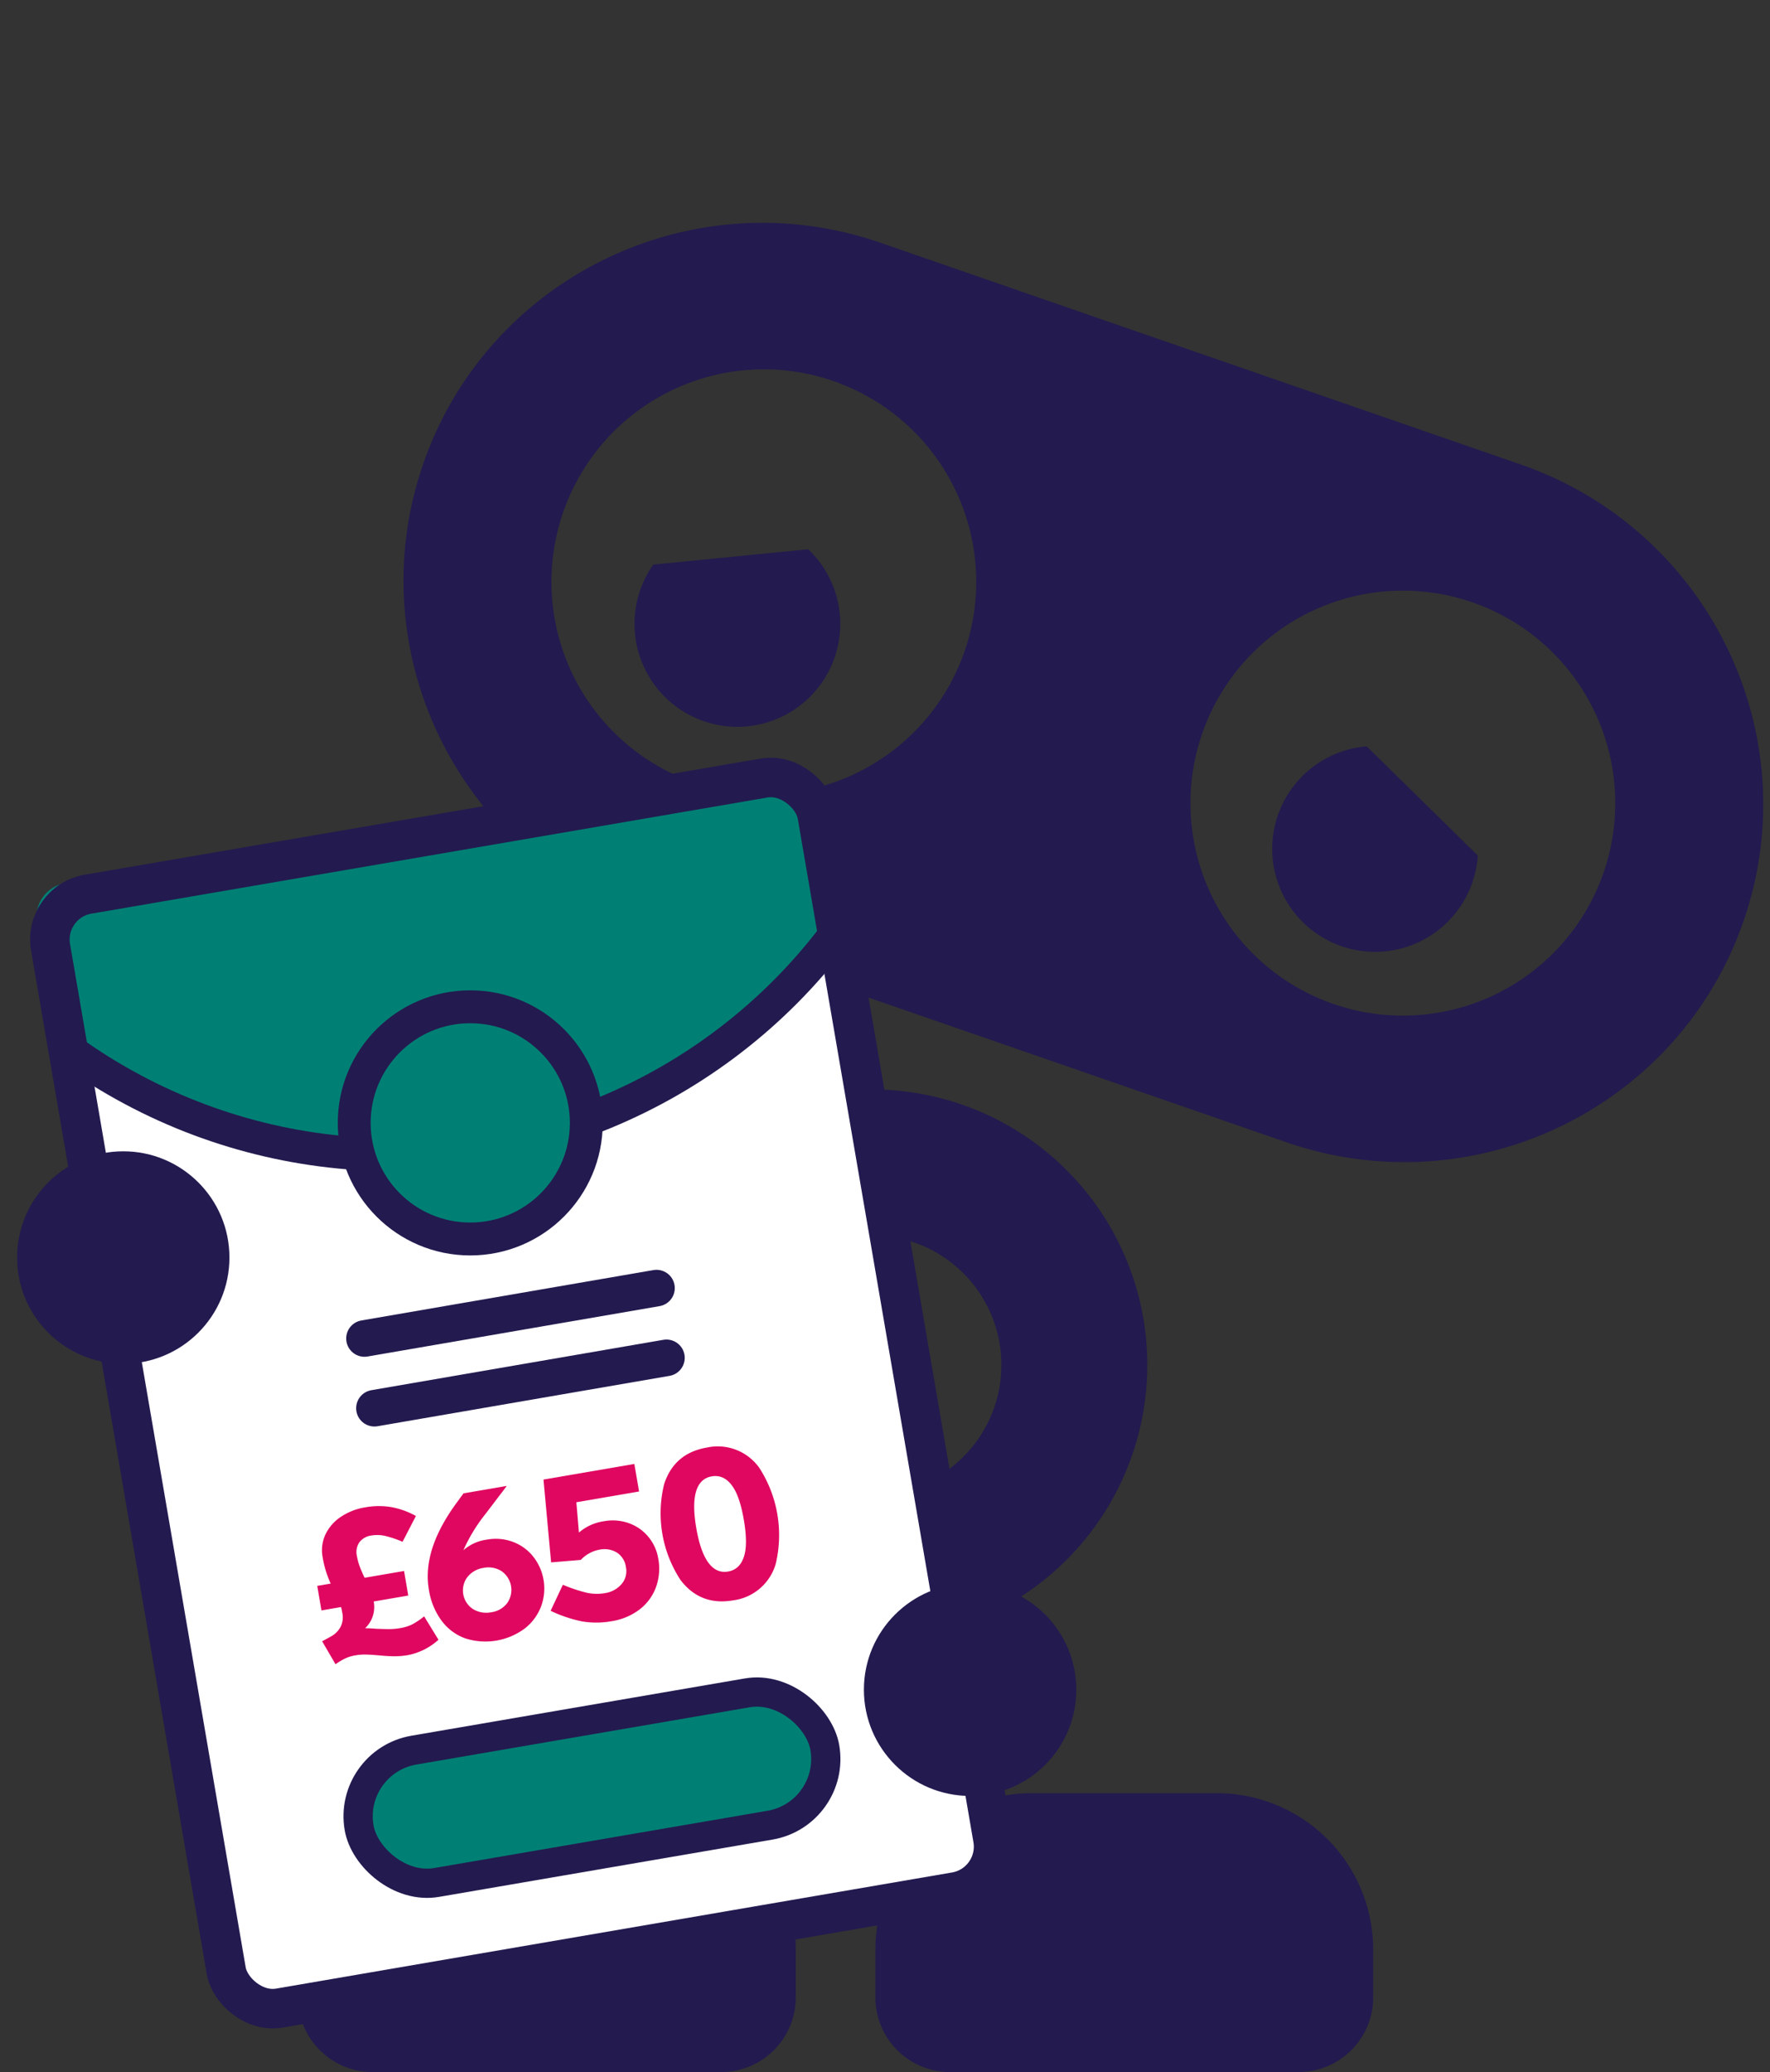 <svg xmlns="http://www.w3.org/2000/svg" xmlns:xlink="http://www.w3.org/1999/xlink" width="494" height="578" viewBox="0 0 494 578">
  <rect x="0" y="0" width="494" height="578" fill="#333333" stroke="none"/>
  <defs>
    <style>
      .a, .c, .h {
        fill: none;
      }

      .b {
        fill: #231a4f;
      }

      .c {
        stroke: #e4f1f5;
        stroke-width: 6.483px;
      }

      .c, .e {
        stroke-linecap: round;
        stroke-linejoin: round;
      }

      .d {
        fill: #fff;
      }

      .e {
        fill: #e4f1f5;
        stroke-width: 10.201px;
      }

      .e, .g, .h, .i {
        stroke: #231a4f;
      }

      .f {
        clip-path: url(#a);
      }

      .g, .i {
        fill: #008074;
      }

      .g, .h, .i {
        stroke-miterlimit: 10;
      }

      .g {
        stroke-width: 9.181px;
      }

      .h {
        stroke-width: 11.028px;
      }

      .i {
        stroke-width: 8.161px;
      }

      .j {
        fill: #e00760;
      }
    </style>
    <clipPath id="a">
      <path class="a" d="M257.654,429.4,54.576,458.7a9.552,9.552,0,0,1-11.03-7.8L10.318,257.41a9.552,9.552,0,0,1,7.8-11.03l203.078-29.3a9.551,9.551,0,0,1,11.03,7.8l33.228,193.495A9.551,9.551,0,0,1,257.654,429.4Z"/>
    </clipPath>
  </defs>
  <g>
    <path class="b" d="M424.353,129.54l-178.544-61.8c-52.45-18.154-109.618,9.451-127.688,61.658s9.8,109.244,62.253,127.4l178.543,61.8c52.451,18.155,109.619-9.45,127.688-61.657S476.8,147.694,424.353,129.54ZM193.8,218.321a59.277,59.277,0,1,1,75.4-36.628A59.277,59.277,0,0,1,193.8,218.321ZM372.148,280.05a59.277,59.277,0,1,1,75.4-36.628A59.277,59.277,0,0,1,372.148,280.05Z"/>
    <path class="b" d="M243.545,457.594a76.975,76.975,0,0,1-75.133-93.782,76.842,76.842,0,1,1,75.133,93.782Zm-.22-112.991a36.163,36.163,0,1,0,8.015.9A36.407,36.407,0,0,0,243.325,344.6Z"/>
    <path class="b" d="M178.481,500.2H126.773A43.661,43.661,0,0,0,83.162,543.81v13.35A20.84,20.84,0,0,0,104,578h97.251a20.84,20.84,0,0,0,20.84-20.84V543.81A43.661,43.661,0,0,0,178.481,500.2Z"/>
    <path class="b" d="M339.641,500.2H287.933a43.661,43.661,0,0,0-43.612,43.611v13.35A20.84,20.84,0,0,0,265.161,578h97.251a20.84,20.84,0,0,0,20.84-20.84V543.81A43.661,43.661,0,0,0,339.641,500.2Z"/>
    <path class="c" d="M81.476,295.9c12.747-2.876,31.787-7.357,45.784-10.614"/>
    <g>
      <rect class="d" x="37.054" y="231.011" width="217.12" height="315.163" rx="12.83" transform="translate(-63.668 30.251) rotate(-9.744)"/>
      <line class="e" x1="101.722" y1="373.369" x2="183.227" y2="359.314"/>
      <line class="e" x1="104.501" y1="392.82" x2="186.006" y2="378.765"/>
      <g class="f">
        <circle class="g" cx="109.74" cy="167.604" r="154.509"/>
      </g>
      <rect class="h" x="37.054" y="230.953" width="217.12" height="315.279" rx="12.83" transform="translate(-63.668 30.251) rotate(-9.744)"/>
      <rect class="i" x="99.271" y="479.938" width="131.889" height="37.45" rx="18.725" transform="translate(-82.014 35.156) rotate(-9.744)"/>
      <circle class="g" cx="131.246" cy="313.226" r="32.387"/>
      <g>
        <path class="j" d="M122.375,457.409a17.777,17.777,0,0,1-8.4,4.26,22.214,22.214,0,0,1-3.956.342q-1.872-.015-4.364-.261-2.424-.2-3.715-.22a14.551,14.551,0,0,0-2.72.222,11,11,0,0,0-2.939.9,18.628,18.628,0,0,0-2.638,1.587l-3.736-6.406q.337-.18,2.3-1.253a6.678,6.678,0,0,0,2.836-2.754A5.91,5.91,0,0,0,95.549,450q-.194-1.13-.356-1.716l-5.475.941-1.176-6.846,3.75-.644a28.95,28.95,0,0,1-2.241-7.336,10.409,10.409,0,0,1,.822-6.453,12.227,12.227,0,0,1,4.341-4.882,17.088,17.088,0,0,1,6.664-2.585,21.553,21.553,0,0,1,7.278-.085,22.367,22.367,0,0,1,6.922,2.488l-3.727,7.2a29.22,29.22,0,0,0-4.878-1.644,10.113,10.113,0,0,0-3.878-.1,4.968,4.968,0,0,0-3.268,1.848,4.8,4.8,0,0,0-.716,3.861,16.066,16.066,0,0,0,.769,2.87q.513,1.383,1.376,3.2l11.012-1.891,1.176,6.845-9.643,1.656.04.238a8.121,8.121,0,0,1-2.436,7.22q1.042.006,3.029.155,2.283.1,3.724.1a18.27,18.27,0,0,0,3.047-.279,11.991,11.991,0,0,0,3.316-1.029,19.487,19.487,0,0,0,3.35-2.26Z"/>
        <path class="j" d="M143.146,430.1a13,13,0,0,1,5.67,4.112,14.339,14.339,0,0,1,2.243,13.771,14.26,14.26,0,0,1-4.483,6.192,18.434,18.434,0,0,1-16.732,2.843,14.292,14.292,0,0,1-6.607-4.932,19.581,19.581,0,0,1-3.543-8.675q-1.911-11.13,7.834-24.325l1.835-2.522,11.964-2.055.02.12-5.85,7.684a45.93,45.93,0,0,0-6.166,10.128,12.284,12.284,0,0,1,6.539-2.961A13.693,13.693,0,0,1,143.146,430.1Zm-1.6,17.095a6.378,6.378,0,0,0-1.563-8.923,6.817,6.817,0,0,0-5.029-.914,7.033,7.033,0,0,0-4.494,2.549,6.206,6.206,0,0,0,1.533,8.929,7.114,7.114,0,0,0,5.147.893A6.7,6.7,0,0,0,141.547,447.191Z"/>
        <path class="j" d="M175.657,424.941a12.447,12.447,0,0,1,5.381,3.856,12.651,12.651,0,0,1,2.666,5.885,15.273,15.273,0,0,1-.675,8.2,13.8,13.8,0,0,1-4.641,6.159,17.121,17.121,0,0,1-7.546,3.165,23.936,23.936,0,0,1-8.444.07,37.72,37.72,0,0,1-8.718-2.945l3.41-7.265a43.852,43.852,0,0,0,6.663,2.226,13.3,13.3,0,0,0,5.134.1,7.533,7.533,0,0,0,4.541-2.465,5.483,5.483,0,0,0,1.262-4.782,5.686,5.686,0,0,0-2.5-4.044,6.665,6.665,0,0,0-4.889-.815,8.759,8.759,0,0,0-2.914,1.052,9.447,9.447,0,0,0-2.295,1.8l-8.278.686-2.129-23.105,25.358-4.355,1.319,7.679-17.5,3.006.717,8.456a13.573,13.573,0,0,1,6.934-3.152A13.418,13.418,0,0,1,175.657,424.941Z"/>
        <path class="j" d="M211.907,409.432a34.625,34.625,0,0,1,4.6,26.786,14.252,14.252,0,0,1-11.915,10.2q-9.107,1.565-14.633-5.638a33.941,33.941,0,0,1-4.6-26.786q2.806-8.631,11.914-10.2A14.254,14.254,0,0,1,211.907,409.432Zm-17.7,6.839q-.976,3.6.119,9.968t3.214,9.437q2.279,3.287,5.672,2.7t4.507-4.451q1.005-3.42-.12-9.968t-3.213-9.437q-2.34-3.275-5.733-2.692T194.207,416.271Z"/>
      </g>
    </g>
    <circle class="b" cx="270.752" cy="471.338" r="29.638"/>
    <circle class="b" cx="34.404" cy="350.786" r="29.631"/>
    <path class="b" d="M381.438,208.189a28.712,28.712,0,1,0,31,30.454Z"/>
    <path class="b" d="M225.578,153.221l-43.245,4.271a28.712,28.712,0,1,0,43.245-4.271Z"/>
  </g>
</svg>
